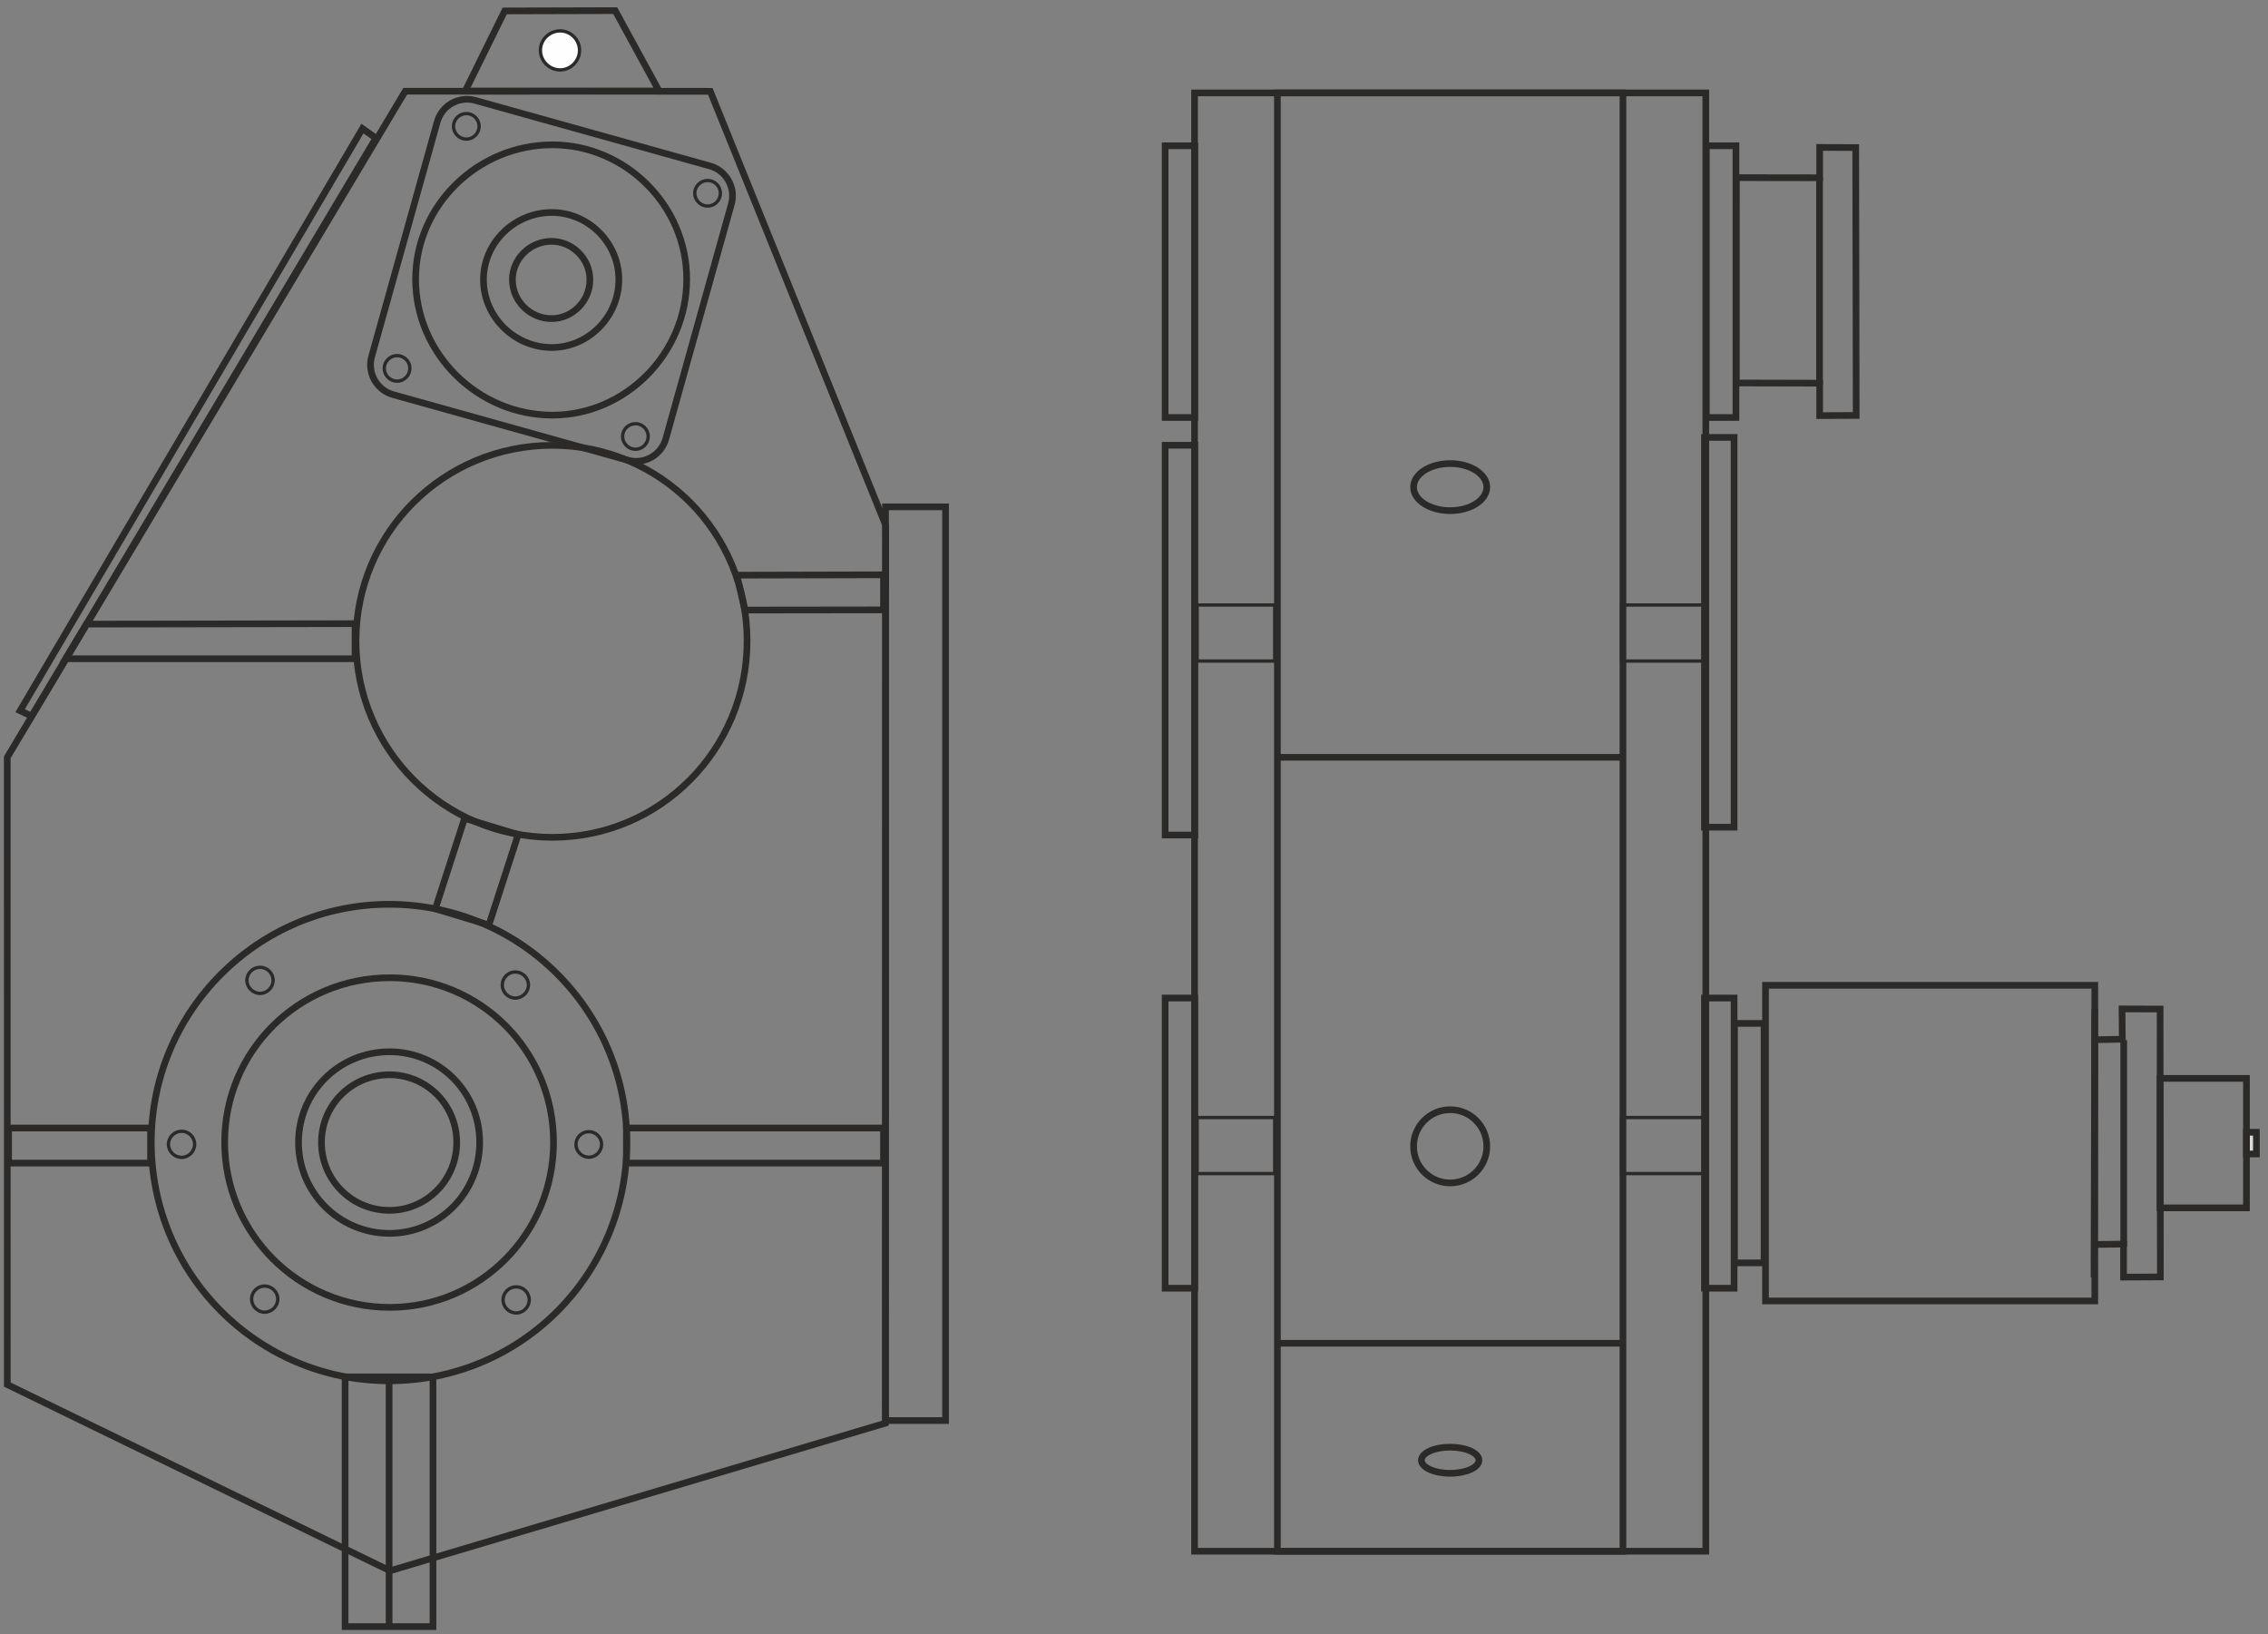 <?xml version="1.0" encoding="UTF-8"?> <svg xmlns="http://www.w3.org/2000/svg" xmlns:xlink="http://www.w3.org/1999/xlink" xml:space="preserve" width="68mm" height="49mm" version="1.1" style="shape-rendering:geometricPrecision; text-rendering:geometricPrecision; image-rendering:optimizeQuality; fill-rule:evenodd; clip-rule:evenodd" viewBox="0 0 6800 4900"><rect x="0" y="0" width="6800" height="4900" fill="#808080" stroke="none"/> <defs> <style type="text/css"> .str0 {stroke:#2B2A29;stroke-width:20;stroke-miterlimit:22.926} .str1 {stroke:#2B2A29;stroke-width:10;stroke-miterlimit:22.926} .fil0 {fill:none} .fil1 {fill:#FEFEFE} .fil2 {fill:#D9DADA} </style> </defs> <g id="Слой_x0020_1">  <g id="_1908415303760"> <polygon class="fil0 str0" points="1513.21,32.75 1844.53,31.87 1976.04,272.69 1394.8,273.12 "></polygon> <polygon class="fil0 str0" points="3581.6,278.52 5114.35,278.52 5114.35,4650.63 3581.6,4650.63 "></polygon> <polygon class="fil0 str0" points="2654.64,4266.61 2655.4,1574.67 2129.62,273.75 1215.03,273.45 21.75,2270.45 21.89,4150.95 1169.34,4709.21 "></polygon> <polygon class="fil0 str0" points="2835.02,1519.52 2655.03,1519.52 2655.03,4258.78 2835.02,4258.78 "></polygon> <path class="fil0 str0" d="M1653.57 723.56c62.52,0 115.09,51.87 115.09,115.1 0,63.95 -52.57,116.53 -115.09,116.53 -63.94,0 -117.22,-52.58 -117.22,-116.53 0,-63.23 53.28,-115.1 117.22,-115.1z"></path> <path class="fil0 str1" d="M1398.46 340.48c20.69,0 38.08,17.16 38.08,38.08 0,21.16 -17.39,38.56 -38.08,38.56 -21.15,0 -38.78,-17.4 -38.78,-38.56 0,-20.92 17.63,-38.08 38.78,-38.08z"></path> <path class="fil1 str1" d="M1679.48 92.6c31.57,0 58.12,26.2 58.12,58.14 0,32.3 -26.55,58.85 -58.12,58.85 -32.3,0 -59.21,-26.55 -59.21,-58.85 0,-31.94 26.91,-58.14 59.21,-58.14z"></path> <path class="fil0 str1" d="M2121.82 541.12c20.69,0 38.08,17.16 38.08,38.08 0,21.16 -17.39,38.56 -38.08,38.56 -21.15,0 -38.78,-17.4 -38.78,-38.56 0,-20.92 17.63,-38.08 38.78,-38.08z"></path> <path class="fil0 str1" d="M1190.82 1066.12c20.69,0 38.08,17.16 38.08,38.08 0,21.16 -17.39,38.56 -38.08,38.56 -21.15,0 -38.78,-17.4 -38.78,-38.56 0,-20.92 17.63,-38.08 38.78,-38.08z"></path> <path class="fil0 str1" d="M1905.43 1270.26c20.69,0 38.08,17.16 38.08,38.08 0,21.16 -17.39,38.56 -38.08,38.56 -21.15,0 -38.78,-17.4 -38.78,-38.56 0,-20.92 17.63,-38.08 38.78,-38.08z"></path> <path class="fil0 str0" d="M1654.37 637.02c109.25,0 201.11,90.64 201.11,201.13 0,111.74 -91.86,203.62 -201.11,203.62 -111.72,0 -204.82,-91.88 -204.82,-203.62 0,-110.49 93.1,-201.13 204.82,-201.13z"></path> <path class="fil0 str0" d="M1656.23 434.15c218.74,0 402.68,181.48 402.68,402.74 0,223.74 -183.94,407.7 -402.68,407.7 -223.71,0 -410.13,-183.96 -410.13,-407.7 0,-221.26 186.42,-402.74 410.13,-402.74z"></path> <polygon class="fil0 str0" points="5293.42,2953.92 6280.61,2953.92 6280.61,3900.25 5293.42,3900.25 "></polygon> <path class="fil0 str0" d="M1166.6 2711.1c395.02,0 712.97,320.4 712.97,713.07 0,397.49 -317.95,715.48 -712.97,715.48 -392.62,0 -712.98,-317.99 -712.98,-715.48 0,-392.67 320.36,-713.07 712.98,-713.07z"></path> <path class="fil0 str0" d="M1168.69 2931.28c271.56,0 490.9,219.37 490.9,493.06 0,273.68 -219.34,495.14 -490.9,495.14 -273.65,0 -495.08,-221.46 -495.08,-495.14 0,-273.69 221.43,-493.06 495.08,-493.06z"></path> <path class="fil0 str0" d="M1656.15 1335.07c322.95,0 583.8,260.88 583.8,586.36 0,325.48 -260.85,588.85 -583.8,588.85 -325.44,0 -588.77,-263.37 -588.77,-588.85 0,-325.48 263.33,-586.36 588.77,-586.36z"></path> <path class="fil0 str0" d="M1167.75 3153.18c149.6,0 270.44,120.85 270.44,271.62 0,150.78 -120.84,272.78 -270.44,272.78 -150.76,0 -272.74,-122 -272.74,-272.78 0,-150.77 121.98,-271.62 272.74,-271.62z"></path> <path class="fil0 str0" d="M1167.46 3222.15c111.69,0 201.91,90.23 201.91,202.8 0,112.57 -90.22,203.66 -201.91,203.66 -112.56,0 -203.63,-91.09 -203.63,-203.66 0,-112.57 91.07,-202.8 203.63,-202.8z"></path> <polygon class="fil0 str0" points="6280.61,3026.16 6280.42,3117.01 6363.18,3115.65 6362.37,3024.73 6476.51,3025.07 6477.27,3828.28 6366.97,3828.75 6366.98,3729.76 6278.59,3730.89 6278.34,3829.43 "></polygon> <polygon class="fil0 str0" points="5205.91,532.56 5455.77,532.91 5455.77,441.99 5563.9,442.33 5565.29,1245.54 5455.77,1246.02 5455.77,1148.74 5205.69,1148.16 "></polygon> <polygon class="fil2 str0" points="6735.44,3394.57 6765.18,3394.57 6765.18,3459.6 6735.44,3459.6 "></polygon> <polygon class="fil0 str0" points="25.79,3381.81 451.38,3381.81 451.38,3486.97 25.79,3486.97 "></polygon> <polygon class="fil0 str0" points="60.33,2130.63 1086.71,385.43 1126.94,413.93 94.75,2147.06 "></polygon> <polygon class="fil0 str0" points="259.18,1871.07 1064.52,1869.73 1064.52,1974.89 196.65,1974.89 "></polygon> <polygon class="fil0 str0" points="1878.09,3381.81 2648.87,3381.81 2648.87,3486.97 1878.09,3486.97 "></polygon> <polygon class="fil0 str0" points="2209.22,1724.34 2648.88,1723.27 2648.88,1828.43 2233.32,1828.96 "></polygon> <polygon class="fil0 str1" points="3589.25,3350.38 3821.88,3350.38 3821.88,3518.4 3589.25,3518.4 "></polygon> <polygon class="fil0 str1" points="3589.25,1813.8 3821.88,1813.8 3821.88,1981.82 3589.25,1981.82 "></polygon> <polygon class="fil0 str1" points="4862.23,3350.38 5107.25,3350.38 5107.25,3518.4 4862.23,3518.4 "></polygon> <polygon class="fil0 str1" points="4862.23,1813.8 5107.25,1813.8 5107.25,1981.82 4862.23,1981.82 "></polygon> <polygon class="fil0 str0" points="1034.72,4876.52 1034.72,4127.86 1298.18,4127.86 1298.18,4876.52 "></polygon> <line class="fil0 str0" x1="1166.6" y1="4123.35" x2="1166.6" y2="4876.53"></line> <polygon class="fil0 str0" points="1392.98,2453.35 1553.49,2502.08 1465.77,2773.22 1305.26,2724.49 "></polygon> <polygon class="fil0 str0" points="3829.93,278.52 4866.01,278.52 4866.01,4650.63 3829.93,4650.63 "></polygon> <line class="fil0 str0" x1="6367.45" y1="3118.24" x2="6367.45" y2="3737.15"></line> <line class="fil0 str0" x1="5455.46" y1="531.69" x2="5455.46" y2="1152.2"></line> <polygon class="fil0 str0" points="5110.43,3862.09 5199.19,3862.09 5199.19,2992.08 5110.43,2992.08 "></polygon> <polygon class="fil0 str0" points="5200.32,3786.04 5289.08,3786.04 5289.08,3068.13 5200.32,3068.13 "></polygon> <polygon class="fil0 str0" points="6476.25,3621.19 6735.41,3621.19 6735.41,3232.97 6476.25,3232.97 "></polygon> <polygon class="fil0 str0" points="5110.43,2479.87 5199.19,2479.87 5199.19,1311.33 5110.43,1311.33 "></polygon> <polygon class="fil0 str0" points="3493.37,3862.09 3582.13,3862.09 3582.13,2992.08 3493.37,2992.08 "></polygon> <polygon class="fil0 str0" points="3493.37,2503.39 3582.13,2503.39 3582.13,1334.85 3493.37,1334.85 "></polygon> <polygon class="fil0 str0" points="3493.37,1251.66 3582.13,1251.66 3582.13,437.04 3493.37,437.04 "></polygon> <polygon class="fil0 str0" points="5116.04,1251.66 5204.8,1251.66 5204.8,437.04 5116.04,437.04 "></polygon> <line class="fil0 str0" x1="3826.74" y1="4027.11" x2="4864.51" y2="4027.11"></line> <line class="fil0 str0" x1="3826.74" y1="2270.38" x2="4864.51" y2="2270.38"></line> <path class="fil0 str0" d="M4347.97 4338.55c-47.64,0 -86.26,17.56 -86.26,39.21 0,21.65 38.62,39.21 86.26,39.21 47.64,0 86.26,-17.56 86.26,-39.21 0,-21.65 -38.62,-39.21 -86.26,-39.21z"></path> <path class="fil0 str0" d="M4347.97 3546.45c-60.63,0 -109.78,-49.15 -109.78,-109.79 0,-60.65 49.15,-109.8 109.78,-109.8 60.63,0 109.78,49.15 109.78,109.8 0,60.64 -49.15,109.79 -109.78,109.79z"></path> <path class="fil0 str0" d="M4347.97 1530.92c-60.63,0 -109.78,-31.6 -109.78,-70.58 0,-38.99 49.15,-70.58 109.78,-70.58 60.63,0 109.78,31.59 109.78,70.58 0,38.98 -49.15,70.58 -109.78,70.58z"></path> <path class="fil0 str0" d="M1882.18 1379.74l-703.62 -196.63c-49.07,-13.71 -77.98,-65.04 -64.27,-114.12l196.6 -703.71c13.71,-49.09 65.04,-78 114.11,-64.28l703.62 196.62c49.07,13.72 77.98,65.05 64.27,114.13l-196.6 703.71c-13.71,49.08 -65.04,77.99 -114.11,64.28z"></path> <path class="fil0 str1" d="M544.67 3391.49c21.14,0 38.91,17.54 38.91,38.92 0,21.62 -17.77,39.4 -38.91,39.4 -21.62,0 -39.63,-17.78 -39.63,-39.4 0,-21.38 18.01,-38.92 39.63,-38.92z"></path> <path class="fil0 str1" d="M779.92 2899.91c21.14,0 38.91,17.53 38.91,38.92 0,21.62 -17.77,39.39 -38.91,39.39 -21.62,0 -39.64,-17.77 -39.64,-39.39 0,-21.39 18.02,-38.92 39.64,-38.92z"></path> <path class="fil0 str1" d="M1544.84 2913.95c-21.14,0 -38.92,17.53 -38.92,38.92 0,21.62 17.78,39.39 38.92,39.39 21.61,0 39.63,-17.77 39.63,-39.39 0,-21.39 -18.02,-38.92 -39.63,-38.92z"></path> <path class="fil0 str1" d="M1765.62 3392.72c20.69,0 38.08,17.16 38.08,38.08 0,21.16 -17.39,38.56 -38.08,38.56 -21.15,0 -38.78,-17.4 -38.78,-38.56 0,-20.92 17.63,-38.08 38.78,-38.08z"></path> <path class="fil0 str1" d="M1547.88 3857.92c21.14,0 38.92,17.54 38.92,38.92 0,21.62 -17.78,39.4 -38.92,39.4 -21.62,0 -39.63,-17.78 -39.63,-39.4 0,-21.38 18.01,-38.92 39.63,-38.92z"></path> <path class="fil0 str1" d="M793.25 3855.58c-21.14,0 -38.91,17.54 -38.91,38.92 0,21.62 17.77,39.4 38.91,39.4 21.62,0 39.63,-17.78 39.63,-39.4 0,-21.38 -18.01,-38.92 -39.63,-38.92z"></path> </g> </g> </svg> 